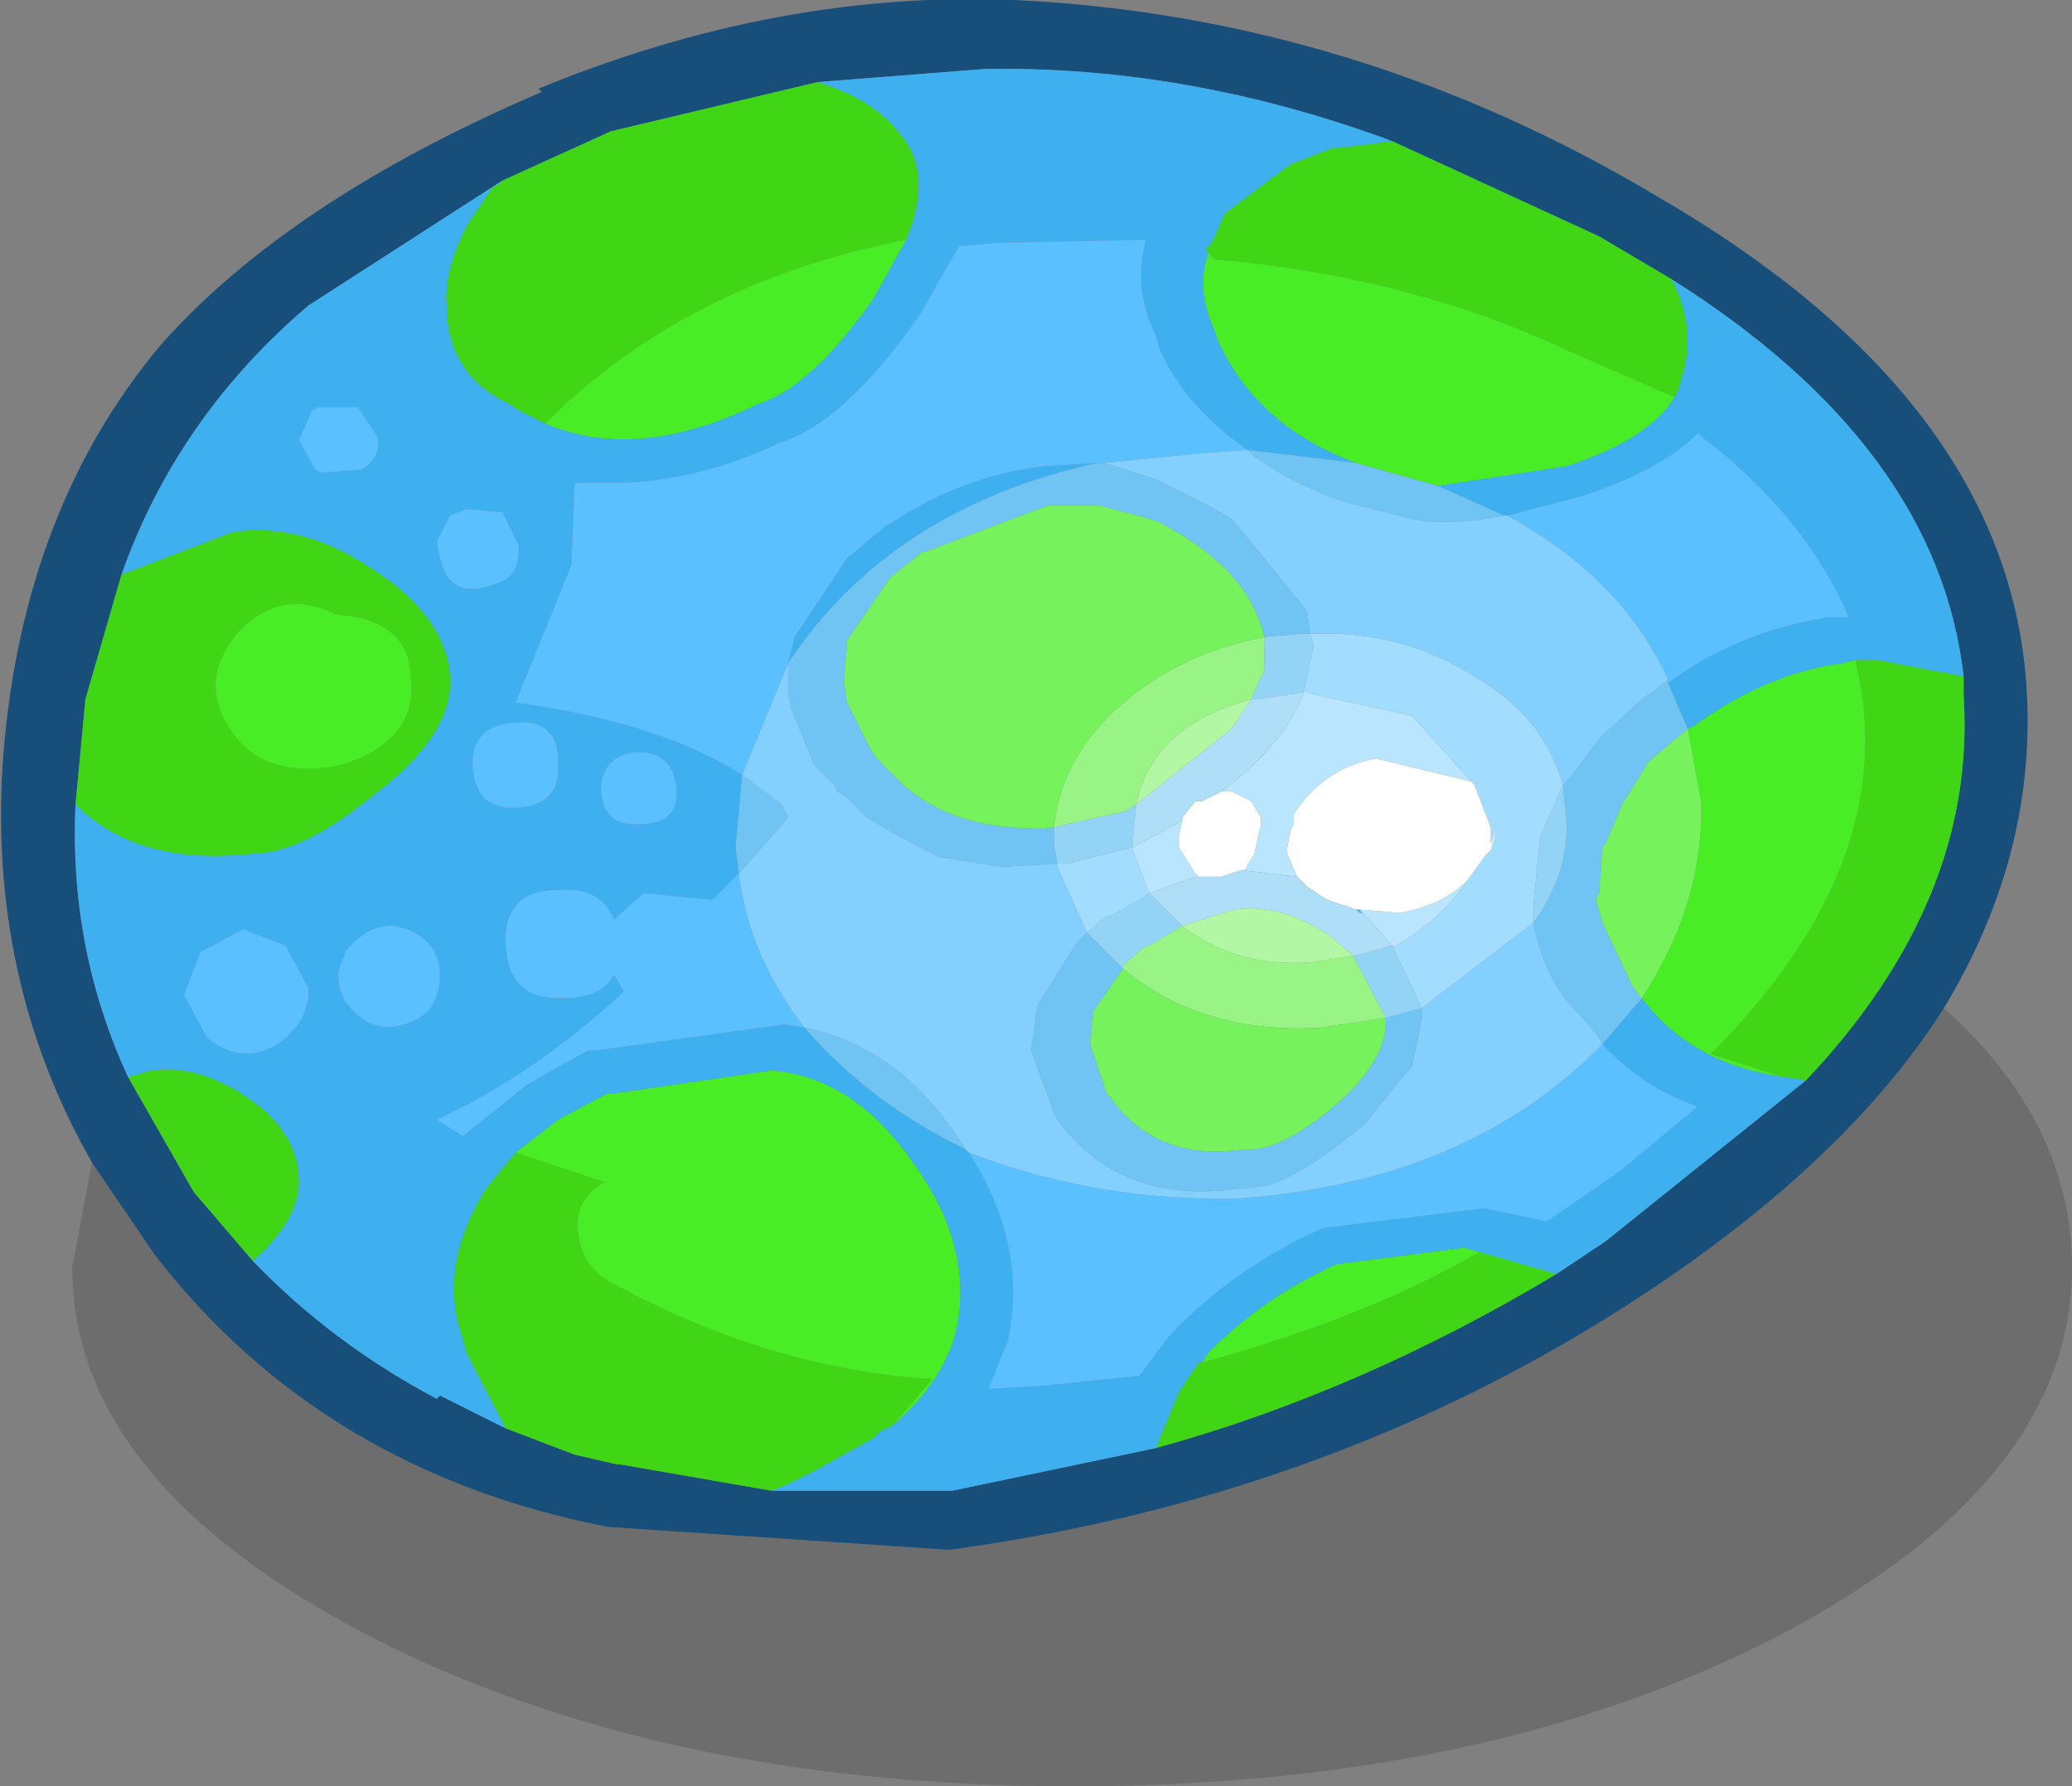 <?xml version="1.0" encoding="UTF-8" standalone="no"?>
<svg xmlns:xlink="http://www.w3.org/1999/xlink" height="27.2px" width="31.55px" xmlns="http://www.w3.org/2000/svg">
  <rect width="100%" height="100%" fill="#808080" stroke="none"/>
  <g transform="matrix(1, 0, 0, 1, 17.1, 20.35)">
    <path d="M8.35 -16.1 L7.25 -16.75 4.1 -18.2 Q1.0 -19.35 -2.1 -19.3 L-4.65 -19.1 -7.8 -18.35 -9.45 -17.6 -12.4 -15.7 Q-14.4 -14.0 -15.25 -11.6 L-15.8 -9.7 -15.95 -8.1 Q-16.05 -5.9 -15.15 -3.95 L-14.15 -2.2 -13.25 -1.15 Q-12.05 0.1 -10.45 0.95 L-10.4 0.9 -9.4 1.4 -8.35 1.8 -7.7 1.95 -7.65 1.95 -5.35 2.35 -2.6 2.35 0.5 1.7 Q3.6 0.85 6.6 -0.95 L7.35 -1.45 10.4 -3.9 Q13.0 -6.65 12.8 -9.75 L12.8 -10.05 Q12.4 -13.55 8.35 -16.1 M-15.7 -2.65 Q-17.3 -5.45 -17.05 -8.85 -16.75 -12.6 -14.65 -15.1 -12.7 -17.3 -8.85 -18.95 L-8.9 -19.0 Q-5.25 -20.5 -1.65 -20.35 3.55 -20.1 8.15 -17.35 13.4 -14.3 13.75 -10.0 13.95 -7.4 12.5 -5.0 11.2 -2.95 8.6 -1.1 3.65 2.4 -2.65 3.25 L-7.85 2.9 Q-12.2 2.05 -14.75 -1.25 L-15.7 -2.65" fill="#174e7a" fill-rule="evenodd" stroke="none"/>
    <path d="M1.3 -16.5 L1.25 -16.55 1.35 -16.65 1.55 -17.1 2.55 -17.85 3.2 -18.1 3.3 -18.1 4.1 -18.2 7.25 -16.75 8.35 -16.1 Q8.7 -15.45 8.55 -14.75 L8.45 -14.4 8.4 -14.3 6.8 -15.0 Q4.35 -16.15 1.4 -16.4 L1.3 -16.5 M-4.65 -19.1 Q-3.65 -18.8 -3.25 -18.1 -2.95 -17.55 -3.3 -16.7 -6.65 -16.05 -8.8 -13.9 L-9.2 -14.1 -9.35 -14.2 Q-10.3 -14.65 -10.3 -15.7 -10.35 -16.2 -10.0 -16.9 L-9.6 -17.5 -9.5 -17.55 -9.45 -17.6 -7.8 -18.35 -4.65 -19.1 M-15.25 -11.6 L-13.55 -12.25 Q-12.5 -12.4 -11.45 -11.7 -10.35 -11.0 -10.25 -10.1 -10.15 -9.2 -11.4 -8.25 -12.5 -7.35 -13.25 -7.35 -15.0 -7.15 -15.95 -8.1 L-15.8 -9.7 -15.25 -11.6 M-15.15 -3.95 L-14.8 -4.05 Q-14.1 -4.15 -13.35 -3.65 -12.6 -3.15 -12.55 -2.45 -12.5 -1.8 -13.25 -1.15 L-14.15 -2.2 -15.15 -3.95 M-9.4 1.4 L-10.0 0.25 -10.05 0.05 Q-10.45 -1.05 -9.7 -2.25 L-9.25 -2.8 -7.9 -2.35 Q-8.35 -2.1 -8.3 -1.6 -8.25 -1.1 -7.85 -0.85 -5.4 0.5 -2.9 0.65 L-3.5 1.35 -3.7 1.45 -3.8 1.55 -4.7 2.05 -5.1 2.25 -5.35 2.35 -7.65 1.95 -7.7 1.95 -8.35 1.8 -9.4 1.4 M0.5 1.7 L0.85 0.85 1.15 0.4 1.2 0.4 Q3.75 -0.3 5.45 -1.3 L6.6 -0.95 Q3.6 0.85 0.5 1.7 M10.4 -3.9 L10.05 -3.95 8.95 -4.3 Q11.9 -7.25 11.15 -10.3 L11.5 -10.3 12.8 -10.05 12.8 -9.75 Q13.0 -6.65 10.4 -3.9 M-12.0 -11.0 Q-12.8 -11.4 -13.45 -10.75 -14.1 -10.0 -13.6 -9.25 -13.25 -8.7 -12.55 -8.65 -11.9 -8.6 -11.35 -8.95 -10.75 -9.35 -10.85 -10.05 -10.85 -10.75 -11.65 -10.95 L-12.0 -11.0" fill="#40d616" fill-rule="evenodd" stroke="none"/>
    <path d="M1.3 -16.5 L1.4 -16.4 Q4.35 -16.15 6.8 -15.0 L8.4 -14.3 Q8.0 -13.65 6.75 -13.25 L4.8 -12.95 3.55 -13.3 Q2.05 -13.85 1.45 -15.15 L1.4 -15.3 Q1.1 -15.95 1.3 -16.5 M-3.3 -16.7 L-3.8 -15.8 Q-4.75 -14.45 -5.55 -14.2 -7.4 -13.3 -8.8 -13.9 -6.65 -16.05 -3.3 -16.7 M-9.25 -2.8 L-8.6 -3.3 -7.85 -3.7 -7.75 -3.7 -5.35 -4.05 Q-4.1 -3.95 -3.2 -2.65 -2.25 -1.35 -2.55 -0.05 -2.75 0.7 -3.5 1.35 L-2.9 0.65 Q-5.4 0.5 -7.85 -0.85 -8.25 -1.1 -8.3 -1.6 -8.35 -2.1 -7.9 -2.35 L-9.25 -2.8 M1.2 0.4 L1.3 0.25 1.35 0.2 Q2.15 -0.6 3.25 -1.1 L5.2 -1.35 6.6 -0.95 5.45 -1.3 Q3.75 -0.3 1.2 0.4 M10.05 -3.95 Q8.65 -4.15 7.9 -5.15 8.85 -6.6 8.8 -8.15 L8.6 -9.25 8.7 -9.3 Q9.8 -10.1 10.95 -10.25 L11.15 -10.3 Q11.9 -7.25 8.95 -4.3 L10.05 -3.95 M-12.0 -11.0 L-11.65 -10.95 Q-10.85 -10.75 -10.85 -10.05 -10.75 -9.35 -11.35 -8.95 -11.9 -8.6 -12.55 -8.65 -13.25 -8.7 -13.6 -9.25 -14.1 -10.0 -13.45 -10.75 -12.8 -11.4 -12.0 -11.0" fill="#48ed26" fill-rule="evenodd" stroke="none"/>
    <path d="M4.1 -18.2 L3.3 -18.1 3.2 -18.1 2.55 -17.85 1.55 -17.1 1.35 -16.65 1.25 -16.55 1.3 -16.5 Q1.1 -15.95 1.4 -15.3 L1.45 -15.15 Q2.05 -13.85 3.55 -13.3 L1.9 -13.5 Q0.95 -14.15 0.55 -15.05 L0.5 -15.25 Q0.15 -15.95 0.35 -16.7 L-2.0 -16.65 -2.5 -16.6 -3.1 -15.55 Q-4.25 -13.9 -5.25 -13.6 -6.4 -13.05 -7.6 -13.0 L-8.35 -13.0 -8.4 -11.75 -9.25 -9.65 Q-7.05 -9.35 -5.8 -8.55 L-5.9 -7.45 -5.85 -7.05 -6.25 -6.65 -7.3 -6.75 -7.75 -6.35 Q-7.95 -6.85 -8.6 -6.8 -9.45 -6.8 -9.4 -5.95 -9.35 -5.1 -8.5 -5.15 -7.95 -5.15 -7.75 -5.5 L-7.6 -5.25 Q-8.95 -4.0 -10.45 -3.3 L-10.05 -3.05 -9.05 -3.85 -8.15 -4.35 -8.05 -4.35 -5.15 -4.75 -4.85 -4.7 Q-3.85 -3.55 -2.4 -2.85 L-2.35 -2.8 Q-1.45 -1.4 -1.75 0.05 L-2.05 0.8 -1.2 0.75 0.25 0.6 0.7 0.0 0.75 -0.05 Q1.7 -1.05 3.05 -1.65 L5.5 -1.95 6.45 -1.75 7.55 -2.5 8.75 -3.5 Q7.9 -3.8 7.3 -4.45 L7.9 -5.15 Q8.65 -4.15 10.05 -3.95 L10.4 -3.9 7.35 -1.45 6.6 -0.95 5.2 -1.35 3.25 -1.1 Q2.15 -0.6 1.35 0.2 L1.3 0.25 1.2 0.4 1.15 0.4 0.85 0.85 0.5 1.7 -2.6 2.35 -5.35 2.35 -5.1 2.25 -4.7 2.05 -3.8 1.55 -3.7 1.45 -3.5 1.35 Q-2.75 0.7 -2.55 -0.05 -2.25 -1.35 -3.2 -2.65 -4.1 -3.95 -5.35 -4.05 L-7.75 -3.7 -7.85 -3.7 -8.6 -3.3 -9.25 -2.8 -9.7 -2.25 Q-10.45 -1.05 -10.05 0.05 L-10.0 0.25 -9.4 1.4 -10.4 0.9 -10.45 0.95 Q-12.05 0.1 -13.25 -1.15 -12.5 -1.8 -12.55 -2.45 -12.6 -3.15 -13.35 -3.65 -14.1 -4.15 -14.8 -4.05 L-15.15 -3.95 Q-16.05 -5.9 -15.95 -8.1 -15.0 -7.15 -13.25 -7.35 -12.5 -7.35 -11.4 -8.25 -10.15 -9.2 -10.25 -10.1 -10.35 -11.0 -11.45 -11.7 -12.5 -12.4 -13.55 -12.25 L-15.25 -11.6 Q-14.4 -14.0 -12.4 -15.7 L-9.45 -17.6 -9.5 -17.55 -9.6 -17.5 -10.0 -16.9 Q-10.35 -16.2 -10.3 -15.7 -10.3 -14.65 -9.35 -14.2 L-9.2 -14.1 -8.8 -13.9 Q-7.4 -13.3 -5.55 -14.2 -4.75 -14.45 -3.8 -15.8 L-3.3 -16.7 Q-2.95 -17.55 -3.25 -18.1 -3.65 -18.8 -4.65 -19.1 L-2.1 -19.3 Q1.0 -19.35 4.1 -18.2 M8.4 -14.3 L8.45 -14.4 8.55 -14.75 Q8.7 -15.45 8.35 -16.1 12.4 -13.55 12.8 -10.05 L11.5 -10.3 11.15 -10.3 10.95 -10.25 Q9.8 -10.1 8.7 -9.3 L8.6 -9.25 8.3 -9.95 Q9.4 -10.75 10.75 -10.95 L11.05 -10.95 Q10.4 -12.5 8.75 -13.75 8.2 -13.2 7.0 -12.8 L5.85 -12.5 5.8 -12.5 4.8 -12.95 6.75 -13.25 Q8.0 -13.65 8.4 -14.3 M-0.4 -13.3 Q-3.55 -12.6 -5.1 -10.25 L-5.0 -10.65 -4.2 -11.85 -3.6 -12.35 -3.5 -12.4 Q-2.45 -13.1 -1.2 -13.25 L-0.4 -13.3 M3.55 -6.5 L3.6 -6.5 3.6 -6.45 3.55 -6.5 M-9.2 -12.0 L-9.2 -12.05 -9.45 -12.55 -10.0 -12.6 -10.25 -12.5 -10.45 -12.1 -10.4 -11.85 Q-10.25 -11.15 -9.45 -11.5 -9.2 -11.6 -9.2 -12.0 M-12.25 -14.15 L-12.35 -14.1 -12.55 -13.65 -12.3 -13.2 -12.2 -13.15 -11.6 -13.2 Q-11.3 -13.35 -11.35 -13.7 L-11.65 -14.15 -12.25 -14.15 M-11.85 -5.85 L-11.85 -5.8 Q-12.05 -5.5 -11.85 -5.1 L-11.8 -5.05 Q-11.45 -4.6 -10.95 -4.75 -10.4 -4.9 -10.4 -5.5 -10.4 -6.0 -10.9 -6.2 -11.4 -6.4 -11.85 -5.85 M-14.3 -5.2 L-13.95 -4.55 Q-13.65 -4.3 -13.3 -4.3 -12.9 -4.35 -12.65 -4.65 -12.4 -4.9 -12.4 -5.3 L-12.75 -5.95 -13.4 -6.2 -14.05 -5.85 -14.3 -5.2 M-9.9 -8.65 Q-9.85 -8.0 -9.2 -8.05 -8.55 -8.1 -8.6 -8.75 -8.6 -9.4 -9.25 -9.35 -9.95 -9.3 -9.9 -8.65 M-7.95 -8.3 Q-7.9 -7.75 -7.35 -7.8 -6.75 -7.8 -6.8 -8.35 -6.85 -8.9 -7.4 -8.9 -7.95 -8.85 -7.95 -8.3" fill="#3fb0ef" fill-rule="evenodd" stroke="none"/>
    <path d="M7.3 -4.45 Q7.9 -3.8 8.75 -3.5 L7.55 -2.5 6.45 -1.75 5.5 -1.95 3.05 -1.65 Q1.7 -1.05 0.75 -0.05 L0.7 0.0 0.25 0.6 -1.2 0.75 -2.05 0.8 -1.75 0.05 Q-1.45 -1.4 -2.35 -2.8 -0.4 -2.05 1.75 -2.1 5.25 -2.35 7.3 -4.45 M-4.85 -4.7 L-5.15 -4.75 -8.05 -4.35 -8.15 -4.35 -9.05 -3.85 -10.05 -3.05 -10.45 -3.3 Q-8.95 -4.0 -7.6 -5.25 L-7.75 -5.5 Q-7.95 -5.15 -8.5 -5.15 -9.35 -5.1 -9.4 -5.95 -9.45 -6.8 -8.6 -6.8 -7.95 -6.85 -7.75 -6.35 L-7.3 -6.75 -6.25 -6.65 -5.85 -7.05 Q-5.7 -5.8 -4.85 -4.7 M-5.8 -8.55 Q-7.05 -9.35 -9.25 -9.65 L-8.4 -11.75 -8.35 -13.0 -7.6 -13.0 Q-6.4 -13.05 -5.25 -13.6 -4.25 -13.9 -3.1 -15.55 L-2.5 -16.6 -2.0 -16.65 0.35 -16.7 Q0.15 -15.95 0.5 -15.25 L0.55 -15.05 Q0.95 -14.15 1.9 -13.5 L1.2 -13.45 -0.3 -13.3 -0.4 -13.3 -1.2 -13.25 Q-2.45 -13.1 -3.5 -12.4 L-3.6 -12.35 -4.2 -11.85 -5.0 -10.65 -5.1 -10.25 -5.8 -8.55 M8.3 -10.0 Q7.6 -11.55 5.85 -12.5 L7.0 -12.8 Q8.2 -13.2 8.75 -13.75 10.4 -12.5 11.05 -10.95 L10.75 -10.95 Q9.4 -10.75 8.3 -9.95 L8.3 -10.0 M3.65 -6.45 L3.6 -6.45 3.6 -6.5 3.65 -6.45 M-9.2 -12.0 Q-9.2 -11.6 -9.45 -11.5 -10.25 -11.15 -10.4 -11.85 L-10.45 -12.1 -10.25 -12.5 -10.0 -12.6 -9.45 -12.55 -9.2 -12.05 -9.2 -12.0 M-12.25 -14.15 L-11.65 -14.15 -11.35 -13.7 Q-11.3 -13.35 -11.6 -13.2 L-12.2 -13.15 -12.3 -13.2 -12.55 -13.65 -12.35 -14.1 -12.25 -14.15 M-14.3 -5.2 L-14.05 -5.85 -13.4 -6.2 -12.75 -5.95 -12.4 -5.3 Q-12.4 -4.9 -12.65 -4.65 -12.9 -4.35 -13.3 -4.3 -13.65 -4.3 -13.95 -4.55 L-14.3 -5.2 M-11.85 -5.85 Q-11.4 -6.4 -10.9 -6.2 -10.4 -6.0 -10.4 -5.5 -10.4 -4.9 -10.95 -4.75 -11.45 -4.6 -11.8 -5.05 L-11.85 -5.1 Q-12.05 -5.5 -11.85 -5.8 L-11.85 -5.85 M-7.95 -8.3 Q-7.95 -8.85 -7.4 -8.9 -6.85 -8.9 -6.8 -8.35 -6.75 -7.8 -7.35 -7.8 -7.9 -7.75 -7.95 -8.3 M-9.9 -8.65 Q-9.95 -9.3 -9.25 -9.35 -8.6 -9.4 -8.6 -8.75 -8.55 -8.1 -9.2 -8.05 -9.85 -8.0 -9.9 -8.65" fill="#5ac0ff" fill-rule="evenodd" stroke="none"/>
    <path d="M7.9 -5.15 L7.3 -4.45 7.25 -4.55 7.0 -4.85 6.85 -5.0 Q6.4 -5.5 6.25 -6.3 6.8 -7.05 6.75 -7.9 L6.7 -8.35 6.7 -8.4 6.8 -8.5 7.25 -9.1 7.95 -9.75 8.05 -9.8 8.3 -10.0 8.3 -9.95 8.6 -9.25 8.0 -8.75 7.85 -8.5 7.6 -8.1 7.35 -7.5 7.3 -7.45 7.25 -6.75 7.2 -6.65 7.3 -6.3 7.75 -5.35 7.85 -5.2 7.9 -5.15 M-2.4 -2.85 Q-3.85 -3.55 -4.85 -4.7 -3.35 -4.4 -2.4 -2.85 M-5.85 -7.05 L-5.9 -7.45 -5.8 -8.55 -5.2 -8.1 -5.1 -7.9 -5.45 -7.5 -5.85 -7.05 M1.9 -13.5 L3.55 -13.3 4.8 -12.95 5.8 -12.5 Q4.8 -12.3 4.2 -12.5 L3.4 -12.7 Q2.8 -12.9 2.3 -13.2 L2.0 -13.4 1.9 -13.5 M-0.3 -13.3 L0.05 -13.2 0.5 -13.05 1.3 -12.65 1.65 -12.45 1.7 -12.4 2.8 -11.05 2.85 -10.7 2.7 -10.7 2.15 -10.65 Q1.95 -11.55 0.9 -12.2 L0.55 -12.4 0.4 -12.45 -0.35 -12.65 -1.15 -12.65 -3.0 -11.95 -3.05 -11.95 -3.55 -11.55 -4.2 -10.6 -4.25 -9.95 -4.2 -9.65 -3.85 -8.95 -3.75 -8.8 -3.5 -8.55 -3.45 -8.5 Q-2.6 -7.65 -1.05 -7.75 L-1.05 -7.5 -1.0 -7.2 -1.85 -7.15 -2.8 -7.3 -3.0 -7.4 -3.2 -7.5 -3.9 -7.9 -3.95 -7.95 -4.2 -8.2 -4.35 -8.3 -4.4 -8.4 -4.7 -8.7 -5.05 -9.55 -5.1 -9.8 -5.1 -10.25 Q-3.55 -12.6 -0.4 -13.3 L-0.3 -13.3 M4.0 -4.85 L4.55 -5.0 4.55 -4.85 4.4 -4.1 4.3 -4.0 3.85 -3.45 3.7 -3.25 3.45 -3.05 Q2.7 -2.45 2.2 -2.3 L1.85 -2.25 1.75 -2.25 Q-0.05 -2.0 -1.0 -3.3 L-1.05 -3.4 -1.4 -4.35 -1.3 -5.05 -0.7 -6.0 -0.55 -6.15 0.0 -5.6 -0.45 -4.95 -0.5 -4.45 -0.25 -3.7 -0.2 -3.65 Q0.5 -2.65 1.85 -2.85 2.35 -2.8 3.15 -3.45 4.0 -4.15 4.0 -4.8 L4.0 -4.85" fill="#6fc4f3" fill-rule="evenodd" stroke="none"/>
    <path d="M-2.35 -2.8 L-2.4 -2.85 Q-3.35 -4.4 -4.85 -4.7 -5.7 -5.8 -5.85 -7.05 L-5.45 -7.5 -5.1 -7.9 -5.2 -8.1 -5.8 -8.55 -5.1 -10.25 -5.1 -9.8 -5.05 -9.55 -4.7 -8.7 -4.4 -8.4 -4.35 -8.3 -4.2 -8.2 -3.95 -7.95 -3.9 -7.9 -3.2 -7.5 -3.0 -7.4 -2.8 -7.3 -1.85 -7.15 -1.0 -7.2 -1.0 -7.15 -0.55 -6.15 -0.7 -6.0 -1.3 -5.05 -1.4 -4.35 -1.05 -3.4 -1.0 -3.3 Q-0.05 -2.0 1.75 -2.25 L1.85 -2.25 2.2 -2.3 Q2.7 -2.45 3.45 -3.05 L3.7 -3.25 3.85 -3.45 4.3 -4.0 4.4 -4.1 4.55 -4.85 4.55 -5.0 6.25 -6.3 Q6.4 -5.5 6.85 -5.0 L7.0 -4.85 7.25 -4.55 7.3 -4.45 Q5.25 -2.35 1.75 -2.1 -0.4 -2.05 -2.35 -2.8 M2.85 -10.7 L2.8 -11.05 1.7 -12.4 1.65 -12.45 1.3 -12.65 0.5 -13.05 0.05 -13.2 -0.3 -13.3 1.2 -13.45 1.9 -13.5 2.0 -13.4 2.3 -13.2 Q2.8 -12.9 3.4 -12.7 L4.2 -12.5 Q4.8 -12.3 5.8 -12.5 L5.85 -12.5 Q7.6 -11.55 8.3 -10.0 L8.05 -9.8 7.95 -9.75 7.25 -9.1 6.8 -8.5 6.7 -8.4 Q6.4 -9.45 5.35 -10.05 4.25 -10.75 2.9 -10.7 L2.85 -10.7" fill="#83d0ff" fill-rule="evenodd" stroke="none"/>
    <path d="M-1.0 -7.2 L-1.05 -7.5 -1.05 -7.75 -0.85 -7.8 0.05 -8.0 0.2 -8.1 0.15 -7.6 0.15 -7.45 -0.85 -7.2 -1.0 -7.2 M2.15 -10.65 L2.7 -10.7 2.85 -10.7 2.9 -10.55 2.9 -10.5 2.75 -9.8 2.7 -9.8 2.0 -9.7 1.95 -9.7 2.15 -10.15 2.15 -10.45 2.15 -10.65 M6.7 -8.4 L6.7 -8.35 6.75 -7.9 Q6.8 -7.05 6.25 -6.3 L6.25 -6.6 6.35 -7.6 6.7 -8.4 M4.1 -5.95 L4.55 -5.0 4.0 -4.85 3.5 -5.8 3.55 -5.8 4.1 -5.95 M-0.55 -6.15 L-0.25 -6.4 -0.2 -6.4 0.25 -6.65 0.4 -6.75 0.9 -6.25 0.4 -5.95 0.35 -5.95 0.0 -5.65 0.0 -5.6 -0.55 -6.15" fill="#93d3f6" fill-rule="evenodd" stroke="none"/>
    <path d="M2.15 -10.65 L2.15 -10.45 2.15 -10.15 1.95 -9.7 Q0.45 -9.3 0.2 -8.1 L0.05 -8.0 -0.85 -7.8 -1.05 -7.75 Q-0.95 -8.8 -0.05 -9.6 0.85 -10.4 2.15 -10.65 M0.9 -6.25 Q1.75 -5.6 2.9 -5.7 L3.5 -5.8 4.0 -4.85 3.0 -4.7 Q1.2 -4.6 0.0 -5.6 L0.0 -5.65 0.35 -5.95 0.4 -5.95 0.9 -6.25" fill="#98f585" fill-rule="evenodd" stroke="none"/>
    <path d="M2.85 -10.7 L2.9 -10.7 Q4.25 -10.75 5.35 -10.05 6.4 -9.45 6.7 -8.4 L6.35 -7.6 6.25 -6.6 6.25 -6.3 4.55 -5.0 4.1 -5.95 4.15 -5.95 Q4.85 -6.35 5.25 -6.95 L5.5 -7.3 5.6 -7.4 5.7 -7.75 5.6 -7.5 5.6 -7.75 5.35 -8.4 4.4 -9.45 2.8 -9.8 2.75 -9.8 2.9 -10.5 2.9 -10.55 2.85 -10.7 M0.15 -7.45 L0.15 -7.4 0.4 -6.75 0.25 -6.65 -0.2 -6.4 -0.25 -6.4 -0.55 -6.15 -1.0 -7.15 -1.0 -7.2 -0.85 -7.2 0.15 -7.45" fill="#a2dcff" fill-rule="evenodd" stroke="none"/>
    <path d="M-1.05 -7.75 Q-2.6 -7.65 -3.45 -8.5 L-3.5 -8.55 -3.75 -8.8 -3.85 -8.95 -4.2 -9.65 -4.25 -9.95 -4.2 -10.6 -3.55 -11.55 -3.05 -11.95 -3.0 -11.95 -1.15 -12.65 -0.35 -12.65 0.4 -12.45 0.55 -12.4 0.9 -12.2 Q1.95 -11.55 2.15 -10.65 0.85 -10.4 -0.05 -9.6 -0.95 -8.8 -1.05 -7.75 M7.9 -5.15 L7.85 -5.2 7.75 -5.35 7.3 -6.3 7.2 -6.65 7.25 -6.75 7.3 -7.45 7.35 -7.5 7.6 -8.1 7.85 -8.5 8.0 -8.75 8.6 -9.25 8.8 -8.15 Q8.85 -6.6 7.9 -5.15 M4.0 -4.85 L4.0 -4.8 Q4.0 -4.15 3.15 -3.45 2.35 -2.8 1.85 -2.85 0.5 -2.65 -0.2 -3.65 L-0.25 -3.7 -0.5 -4.45 -0.45 -4.95 0.0 -5.6 Q1.2 -4.6 3.0 -4.7 L4.0 -4.85" fill="#76f25c" fill-rule="evenodd" stroke="none"/>
    <path d="M5.35 -8.4 L5.3 -8.45 3.85 -8.8 Q3.05 -8.65 2.6 -7.95 L2.6 -7.85 2.6 -7.8 2.55 -7.7 2.5 -7.45 2.5 -7.35 2.65 -7.0 1.8 -7.1 1.85 -7.1 2.0 -7.35 2.1 -7.8 2.1 -7.9 1.95 -8.15 1.75 -8.25 1.65 -8.3 1.5 -8.3 Q2.45 -9.0 2.75 -9.8 L2.8 -9.8 4.4 -9.45 5.35 -8.4 M3.6 -6.5 L4.2 -6.45 Q4.85 -6.55 5.25 -6.95 4.85 -6.35 4.15 -5.95 L4.1 -5.95 3.65 -6.45 3.6 -6.5 M0.15 -7.45 L0.9 -7.85 0.85 -7.6 0.85 -7.45 1.1 -7.05 1.15 -7.0 1.1 -7.0 0.55 -6.8 0.4 -6.75 0.15 -7.4 0.15 -7.45" fill="#b9e5ff" fill-rule="evenodd" stroke="none"/>
    <path d="M5.35 -8.4 L5.6 -7.75 5.6 -7.5 5.7 -7.75 5.6 -7.4 5.5 -7.3 5.25 -6.95 Q4.85 -6.55 4.2 -6.45 L3.6 -6.5 3.55 -6.5 3.1 -6.65 2.8 -6.85 2.7 -6.95 2.65 -7.0 2.5 -7.35 2.5 -7.45 2.55 -7.7 2.6 -7.8 2.6 -7.85 2.6 -7.95 Q3.05 -8.65 3.85 -8.8 L5.3 -8.45 5.35 -8.4 M1.5 -8.3 L1.65 -8.3 1.75 -8.25 1.95 -8.15 2.1 -7.9 2.1 -7.8 2.0 -7.35 1.85 -7.1 1.8 -7.1 1.5 -7.0 1.3 -7.0 1.15 -7.0 1.1 -7.05 0.85 -7.45 0.85 -7.6 0.9 -7.85 0.9 -7.9 1.1 -8.15 1.2 -8.15 1.5 -8.3" fill="#ffffff" fill-rule="evenodd" stroke="none"/>
    <path d="M2.65 -7.0 L2.7 -6.95 2.8 -6.85 3.1 -6.65 3.55 -6.5 3.6 -6.45 3.65 -6.45 4.1 -5.95 3.55 -5.8 3.5 -5.8 3.15 -6.1 Q2.4 -6.6 1.7 -6.5 L0.9 -6.25 0.4 -6.75 0.55 -6.8 1.1 -7.0 1.15 -7.0 1.3 -7.0 1.5 -7.0 1.8 -7.1 2.65 -7.0 M1.95 -9.7 L2.0 -9.7 2.7 -9.8 2.75 -9.8 Q2.45 -9.0 1.5 -8.3 L1.2 -8.15 1.1 -8.15 0.9 -7.9 0.9 -7.85 0.15 -7.45 0.15 -7.6 0.2 -8.1 1.65 -9.25 1.95 -9.7" fill="#aedef8" fill-rule="evenodd" stroke="none"/>
    <path d="M1.95 -9.7 L1.65 -9.25 0.2 -8.1 Q0.45 -9.3 1.95 -9.7 M0.9 -6.25 L1.7 -6.5 Q2.4 -6.6 3.15 -6.1 L3.5 -5.8 2.9 -5.7 Q1.75 -5.6 0.9 -6.25" fill="#b2f8a4" fill-rule="evenodd" stroke="none"/>
    <path d="M12.5 -5.0 Q14.45 -3.25 14.45 -1.05 14.45 2.2 10.0 4.55 5.55 6.85 -0.75 6.85 -7.05 6.85 -11.5 4.55 -16.0 2.2 -16.0 -1.05 L-15.7 -2.65 -14.75 -1.25 Q-12.2 2.05 -7.85 2.9 L-2.65 3.25 Q3.65 2.4 8.6 -1.1 11.2 -2.95 12.5 -5.0" fill="#000000" fill-opacity="0.149" fill-rule="evenodd" stroke="none"/>
  </g>
</svg>

